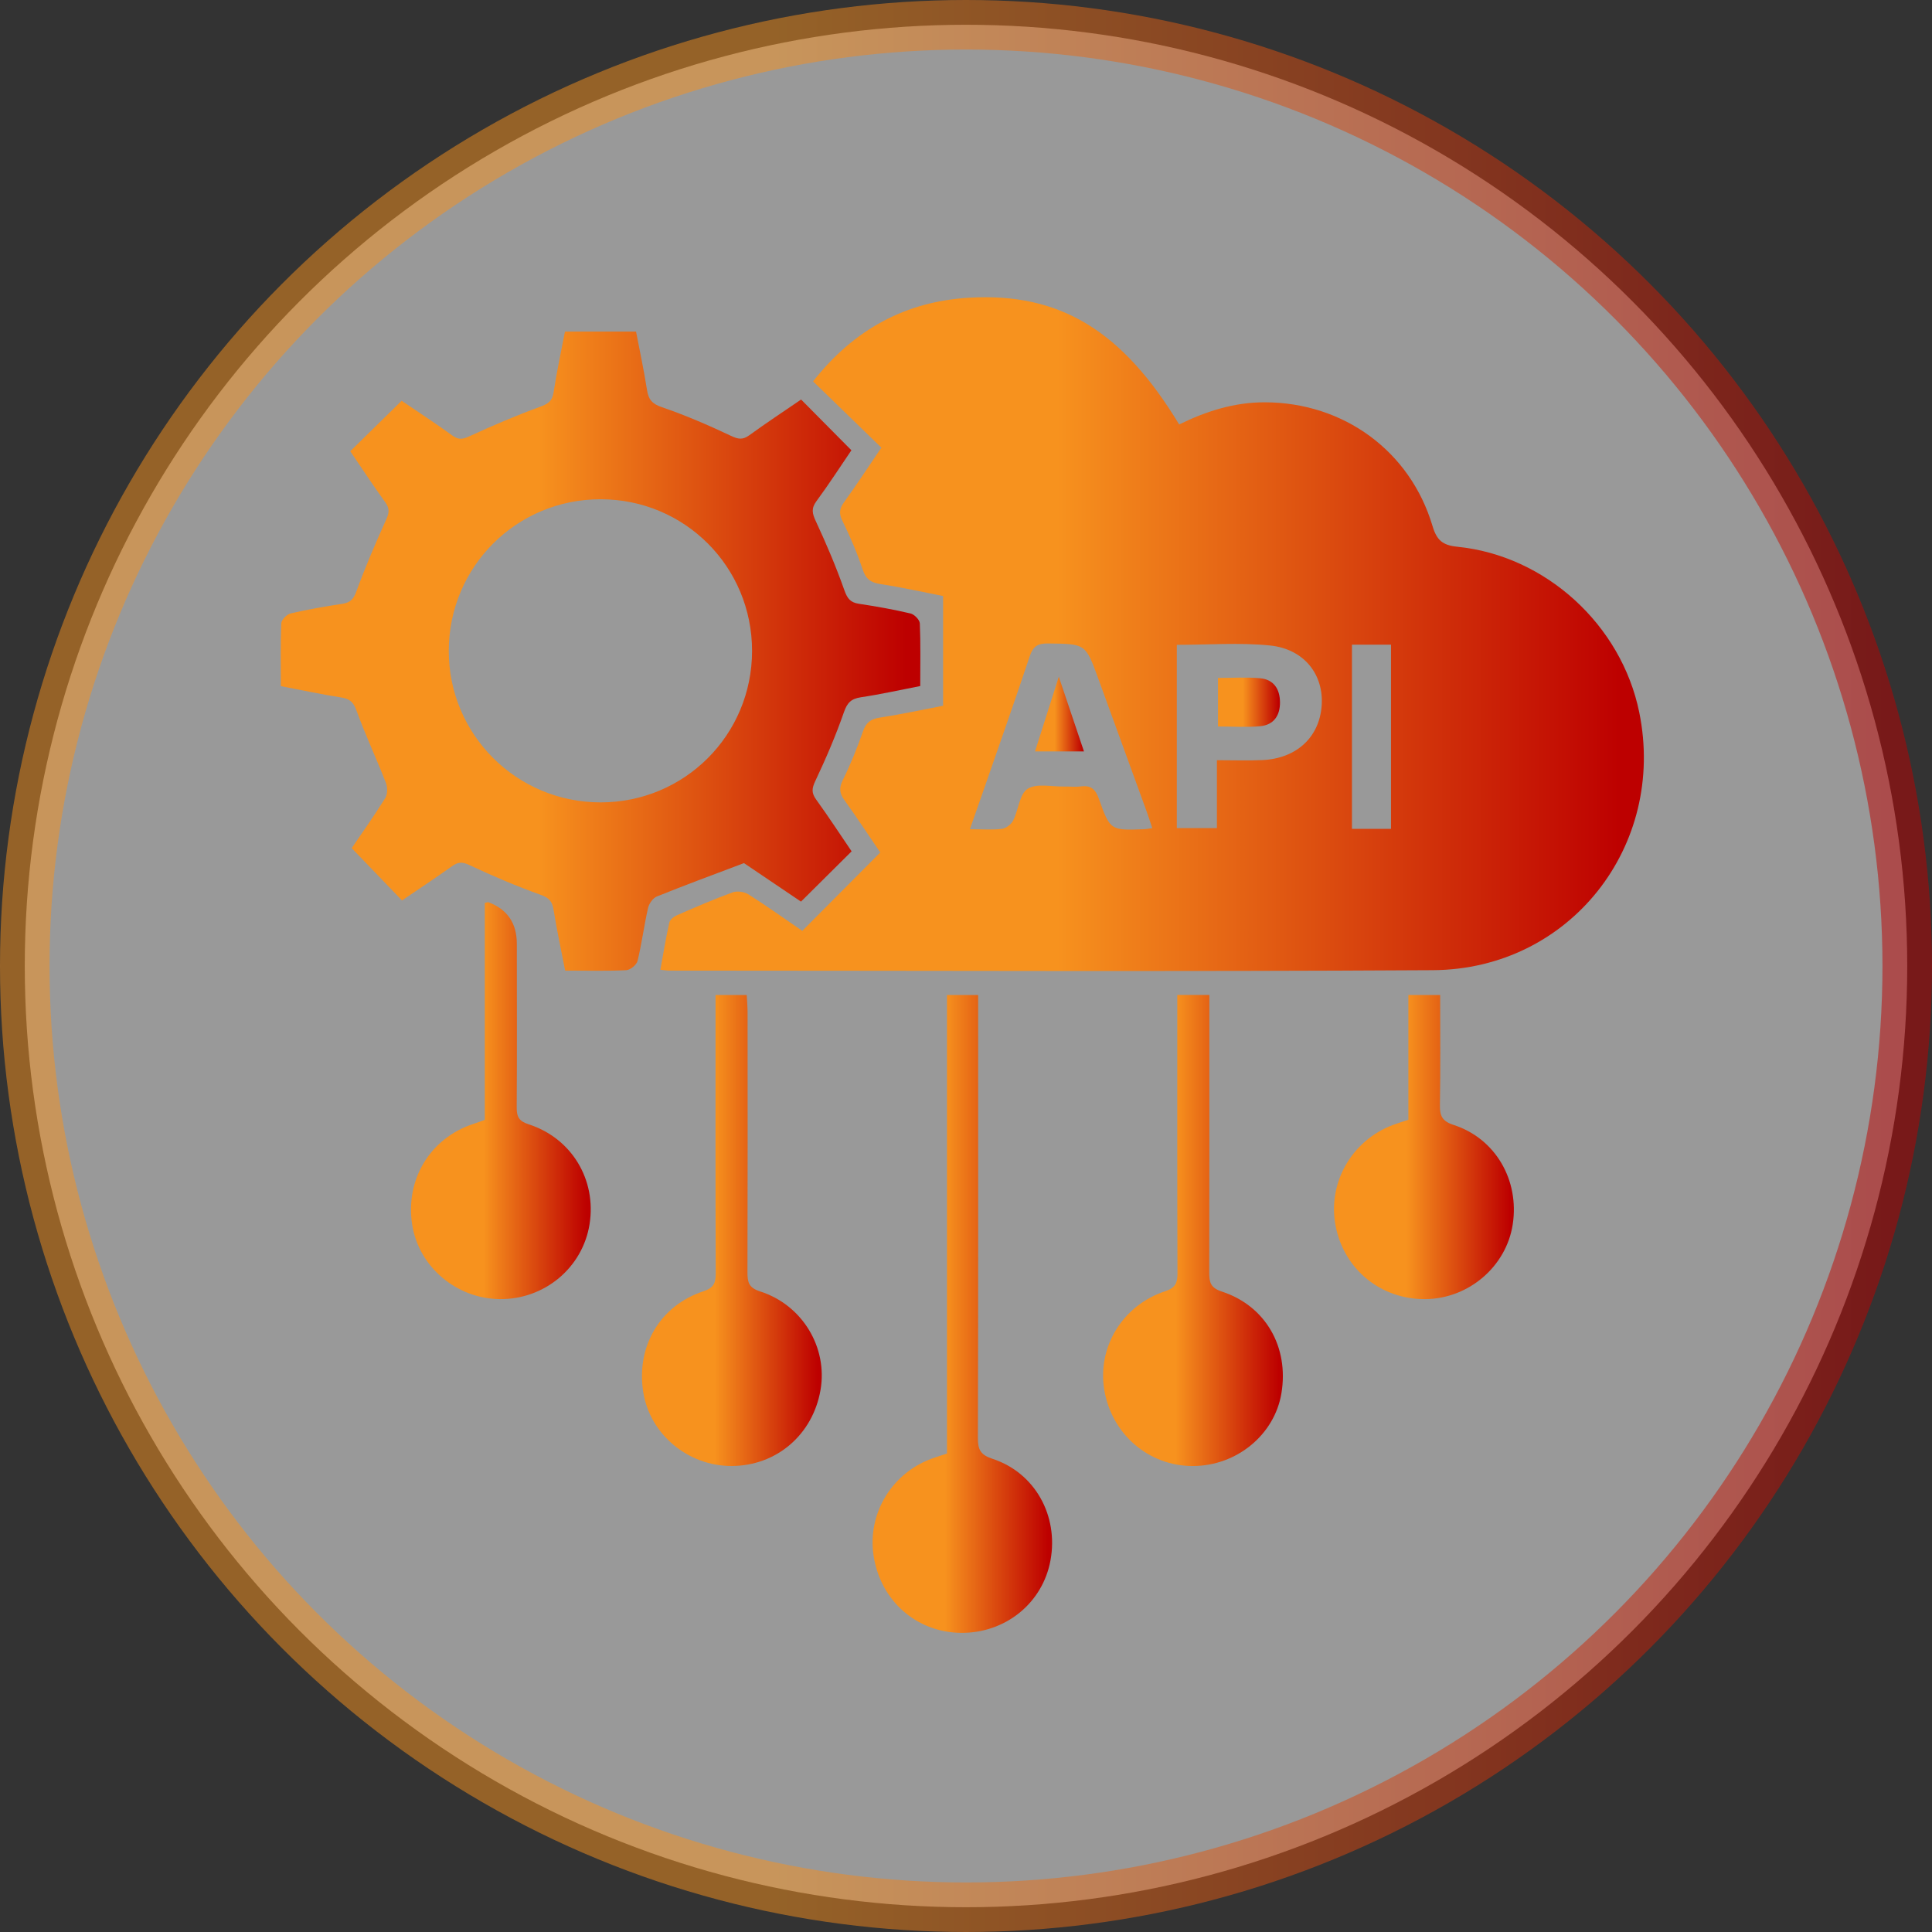 <svg width="117" height="117" viewBox="0 0 117 117" fill="none" xmlns="http://www.w3.org/2000/svg">
<rect x="0" y="0" width="117" height="117" fill="#333333" stroke="none"/>
<circle opacity="0.5" cx="58.5" cy="58.5" r="57" fill="white" stroke="url(#paint0_linear_353_27)" stroke-width="3"/>
<g clip-path="url(#clip0_353_27)">
<path d="M85.29 67.814V60.257H87.214C87.214 62.496 87.238 64.703 87.2 66.908C87.189 67.568 87.327 67.898 88.032 68.126C90.568 68.947 92.022 71.475 91.609 74.153C91.216 76.698 88.944 78.644 86.335 78.673C83.637 78.704 81.401 76.889 80.885 74.251C80.378 71.666 81.837 69.081 84.338 68.133C84.618 68.027 84.908 67.94 85.29 67.812V67.814Z" fill="url(#paint1_linear_353_27)"/>
<path d="M39.991 58.728C40.171 57.745 40.324 56.796 40.537 55.861C40.577 55.682 40.827 55.498 41.021 55.415C42.13 54.932 43.242 54.45 44.378 54.038C44.651 53.94 45.083 54.007 45.334 54.168C46.456 54.881 47.539 55.655 48.584 56.372C50.164 54.785 51.699 53.243 53.308 51.624C52.634 50.636 51.908 49.527 51.134 48.451C50.83 48.029 50.808 47.709 51.045 47.228C51.513 46.281 51.911 45.294 52.259 44.295C52.445 43.762 52.72 43.545 53.273 43.459C54.553 43.265 55.82 42.988 57.113 42.739V36.094C55.855 35.848 54.595 35.566 53.321 35.371C52.738 35.282 52.438 35.074 52.245 34.494C51.911 33.492 51.493 32.513 51.027 31.566C50.806 31.118 50.817 30.829 51.105 30.428C51.882 29.351 52.609 28.237 53.375 27.11C52.002 25.777 50.655 24.47 49.239 23.096C51.717 19.939 54.859 18.253 58.697 18.029C64.204 17.707 67.986 20.048 71.409 25.706C73.04 24.903 74.748 24.357 76.605 24.363C81.36 24.375 85.399 27.305 86.752 31.856C87.009 32.72 87.367 33.021 88.254 33.11C93.617 33.651 98.188 37.845 99.27 43.132C100.928 51.233 95.064 58.702 86.776 58.753C71.365 58.846 55.955 58.781 40.546 58.779C40.399 58.779 40.251 58.752 39.993 58.728H39.991ZM69.781 50.152C69.656 49.778 69.55 49.44 69.428 49.108C68.456 46.436 67.478 43.764 66.508 41.089C65.738 38.97 65.74 38.994 63.462 38.968C62.842 38.961 62.56 39.141 62.361 39.737C61.442 42.493 60.473 45.233 59.521 47.976C59.277 48.681 59.028 49.383 58.735 50.217C59.487 50.217 60.089 50.268 60.677 50.194C60.927 50.163 61.242 49.919 61.358 49.686C61.68 49.045 61.739 48.082 62.232 47.769C62.78 47.421 63.694 47.648 64.449 47.632C64.782 47.625 65.121 47.669 65.449 47.625C66.068 47.543 66.344 47.796 66.552 48.386C67.231 50.304 67.26 50.295 69.332 50.214C69.448 50.208 69.565 50.181 69.781 50.15V50.152ZM73.694 46.037C74.699 46.037 75.574 46.07 76.446 46.03C78.511 45.935 79.894 44.654 80.038 42.748C80.18 40.858 78.982 39.298 76.9 39.089C75.048 38.903 73.164 39.05 71.267 39.05V50.148H73.695V46.037H73.694ZM84.238 50.195V39.039H81.873V50.195H84.238Z" fill="url(#paint2_linear_353_27)"/>
<path d="M51.568 51.561C50.533 52.588 49.547 53.569 48.507 54.601C47.313 53.795 46.09 52.968 45.054 52.269C43.202 52.97 41.48 53.603 39.78 54.29C39.541 54.386 39.305 54.721 39.245 54.985C39.004 56.048 38.866 57.135 38.609 58.193C38.551 58.429 38.172 58.741 37.926 58.754C36.718 58.812 35.505 58.779 34.225 58.779C33.985 57.541 33.721 56.331 33.526 55.107C33.444 54.597 33.268 54.377 32.744 54.19C31.269 53.663 29.824 53.043 28.405 52.378C27.974 52.176 27.723 52.207 27.368 52.462C26.357 53.181 25.322 53.866 24.346 54.53C23.339 53.485 22.361 52.467 21.298 51.362C21.892 50.489 22.643 49.431 23.33 48.331C23.476 48.098 23.474 47.672 23.368 47.401C22.798 45.941 22.13 44.517 21.595 43.045C21.411 42.537 21.198 42.324 20.681 42.242C19.461 42.049 18.251 41.79 17.007 41.552C17.007 40.226 16.98 38.985 17.035 37.747C17.044 37.532 17.371 37.203 17.604 37.148C18.635 36.908 19.682 36.726 20.73 36.567C21.209 36.494 21.409 36.292 21.582 35.815C22.119 34.344 22.738 32.901 23.384 31.472C23.568 31.066 23.608 30.802 23.337 30.425C22.593 29.396 21.897 28.333 21.211 27.326C22.261 26.294 23.27 25.306 24.324 24.27C25.307 24.94 26.372 25.632 27.399 26.378C27.781 26.655 28.032 26.602 28.44 26.414C29.836 25.772 31.253 25.166 32.696 24.638C33.184 24.459 33.444 24.301 33.526 23.758C33.71 22.533 33.976 21.321 34.213 20.079H38.518C38.742 21.255 38.999 22.433 39.183 23.622C39.272 24.197 39.492 24.456 40.08 24.658C41.504 25.145 42.897 25.746 44.26 26.391C44.706 26.602 44.975 26.651 45.38 26.356C46.406 25.61 47.469 24.913 48.514 24.195C49.525 25.215 50.506 26.203 51.56 27.268C50.876 28.273 50.193 29.333 49.445 30.347C49.121 30.785 49.183 31.088 49.401 31.555C50.038 32.923 50.63 34.315 51.132 35.737C51.311 36.241 51.493 36.487 52.017 36.565C53.066 36.722 54.112 36.91 55.143 37.152C55.372 37.206 55.694 37.536 55.704 37.752C55.756 38.99 55.729 40.234 55.729 41.546C54.513 41.783 53.333 42.047 52.141 42.225C51.553 42.313 51.311 42.546 51.109 43.125C50.614 44.547 50.016 45.939 49.372 47.301C49.159 47.752 49.137 48.022 49.427 48.422C50.169 49.449 50.863 50.512 51.569 51.55L51.568 51.561ZM45.544 39.418C45.544 34.321 41.466 30.237 36.372 30.234C31.284 30.23 27.188 34.317 27.177 39.405C27.166 44.475 31.274 48.586 36.359 48.592C41.451 48.597 45.542 44.51 45.544 39.418Z" fill="url(#paint3_linear_353_27)"/>
<path d="M57.348 88.023V60.257H59.235C59.235 60.632 59.235 60.986 59.235 61.339C59.235 69.919 59.245 78.5 59.219 87.08C59.217 87.789 59.377 88.105 60.109 88.346C62.676 89.189 64.109 91.783 63.619 94.481C63.146 97.088 60.876 98.921 58.169 98.883C55.494 98.844 53.337 96.944 52.909 94.249C52.496 91.641 54.045 89.123 56.587 88.276C56.814 88.2 57.044 88.125 57.348 88.023Z" fill="url(#paint4_linear_353_27)"/>
<path d="M43.333 60.257H45.221C45.239 60.614 45.272 60.962 45.272 61.31C45.276 66.554 45.281 71.799 45.265 77.042C45.265 77.638 45.331 77.982 46.028 78.206C48.596 79.025 50.131 81.604 49.691 84.169C49.224 86.886 47.022 88.772 44.306 88.779C41.68 88.786 39.381 86.878 38.961 84.346C38.502 81.575 39.947 79.074 42.598 78.198C43.221 77.993 43.346 77.703 43.344 77.11C43.322 71.836 43.332 66.56 43.332 61.286V60.257H43.333Z" fill="url(#paint5_linear_353_27)"/>
<path d="M71.294 60.252H73.237C73.237 60.614 73.237 60.965 73.237 61.315C73.237 66.558 73.242 71.803 73.229 77.046C73.229 77.639 73.293 77.987 73.994 78.216C76.65 79.085 78.065 81.579 77.602 84.373C77.185 86.889 74.891 88.775 72.239 88.781C69.558 88.786 67.309 86.846 66.87 84.148C66.452 81.572 67.981 79.045 70.564 78.195C71.196 77.987 71.309 77.679 71.307 77.097C71.289 71.854 71.296 66.609 71.296 61.366C71.296 61.009 71.296 60.651 71.296 60.25L71.294 60.252Z" fill="url(#paint6_linear_353_27)"/>
<path d="M29.359 67.819V54.681C29.467 54.659 29.534 54.621 29.58 54.639C30.725 55.068 31.298 55.906 31.298 57.155C31.298 60.461 31.315 63.767 31.291 67.071C31.287 67.645 31.442 67.903 32.019 68.089C34.622 68.928 36.13 71.448 35.704 74.131C35.285 76.772 32.973 78.702 30.262 78.673C27.639 78.646 25.363 76.716 24.963 74.177C24.528 71.426 26.057 68.91 28.68 68.06C28.881 67.994 29.077 67.919 29.359 67.818V67.819Z" fill="url(#paint7_linear_353_27)"/>
<path d="M62.68 45.504C63.155 44.013 63.595 42.624 64.12 40.982C64.675 42.631 65.145 44.028 65.643 45.504H62.681H62.68Z" fill="url(#paint8_linear_353_27)"/>
<path d="M73.761 43.993V41.056C74.648 41.056 75.489 40.995 76.317 41.075C77.132 41.151 77.508 41.726 77.515 42.526C77.522 43.33 77.136 43.898 76.326 43.977C75.498 44.057 74.655 43.995 73.761 43.995V43.993Z" fill="url(#paint9_linear_353_27)"/>
</g>
<defs>
<linearGradient id="paint0_linear_353_27" x1="2.183" y1="117" x2="114.381" y2="117" gradientUnits="userSpaceOnUse">
<stop offset="0.401" stop-color="#F7921E"/>
<stop offset="1" stop-color="#BD0000"/>
</linearGradient>
<linearGradient id="paint1_linear_353_27" x1="80.988" y1="78.674" x2="91.435" y2="78.674" gradientUnits="userSpaceOnUse">
<stop offset="0.401" stop-color="#F7921E"/>
<stop offset="1" stop-color="#BD0000"/>
</linearGradient>
<linearGradient id="paint2_linear_353_27" x1="41.102" y1="58.803" x2="98.218" y2="58.803" gradientUnits="userSpaceOnUse">
<stop offset="0.401" stop-color="#F7921E"/>
<stop offset="1" stop-color="#BD0000"/>
</linearGradient>
<linearGradient id="paint3_linear_353_27" x1="17.723" y1="58.788" x2="54.869" y2="58.788" gradientUnits="userSpaceOnUse">
<stop offset="0.401" stop-color="#F7921E"/>
<stop offset="1" stop-color="#BD0000"/>
</linearGradient>
<linearGradient id="paint4_linear_353_27" x1="53.046" y1="98.883" x2="63.471" y2="98.883" gradientUnits="userSpaceOnUse">
<stop offset="0.401" stop-color="#F7921E"/>
<stop offset="1" stop-color="#BD0000"/>
</linearGradient>
<linearGradient id="paint5_linear_353_27" x1="39.08" y1="88.779" x2="49.522" y2="88.779" gradientUnits="userSpaceOnUse">
<stop offset="0.401" stop-color="#F7921E"/>
<stop offset="1" stop-color="#BD0000"/>
</linearGradient>
<linearGradient id="paint6_linear_353_27" x1="67.005" y1="88.781" x2="77.445" y2="88.781" gradientUnits="userSpaceOnUse">
<stop offset="0.401" stop-color="#F7921E"/>
<stop offset="1" stop-color="#BD0000"/>
</linearGradient>
<linearGradient id="paint7_linear_353_27" x1="25.093" y1="78.674" x2="35.532" y2="78.674" gradientUnits="userSpaceOnUse">
<stop offset="0.401" stop-color="#F7921E"/>
<stop offset="1" stop-color="#BD0000"/>
</linearGradient>
<linearGradient id="paint8_linear_353_27" x1="62.735" y1="45.504" x2="65.577" y2="45.504" gradientUnits="userSpaceOnUse">
<stop offset="0.401" stop-color="#F7921E"/>
<stop offset="1" stop-color="#BD0000"/>
</linearGradient>
<linearGradient id="paint9_linear_353_27" x1="73.831" y1="44.018" x2="77.431" y2="44.018" gradientUnits="userSpaceOnUse">
<stop offset="0.401" stop-color="#F7921E"/>
<stop offset="1" stop-color="#BD0000"/>
</linearGradient>
<clipPath id="clip0_353_27">
<rect width="82.55" height="80.882" fill="white" transform="translate(17 18)"/>
</clipPath>
</defs>
</svg>
